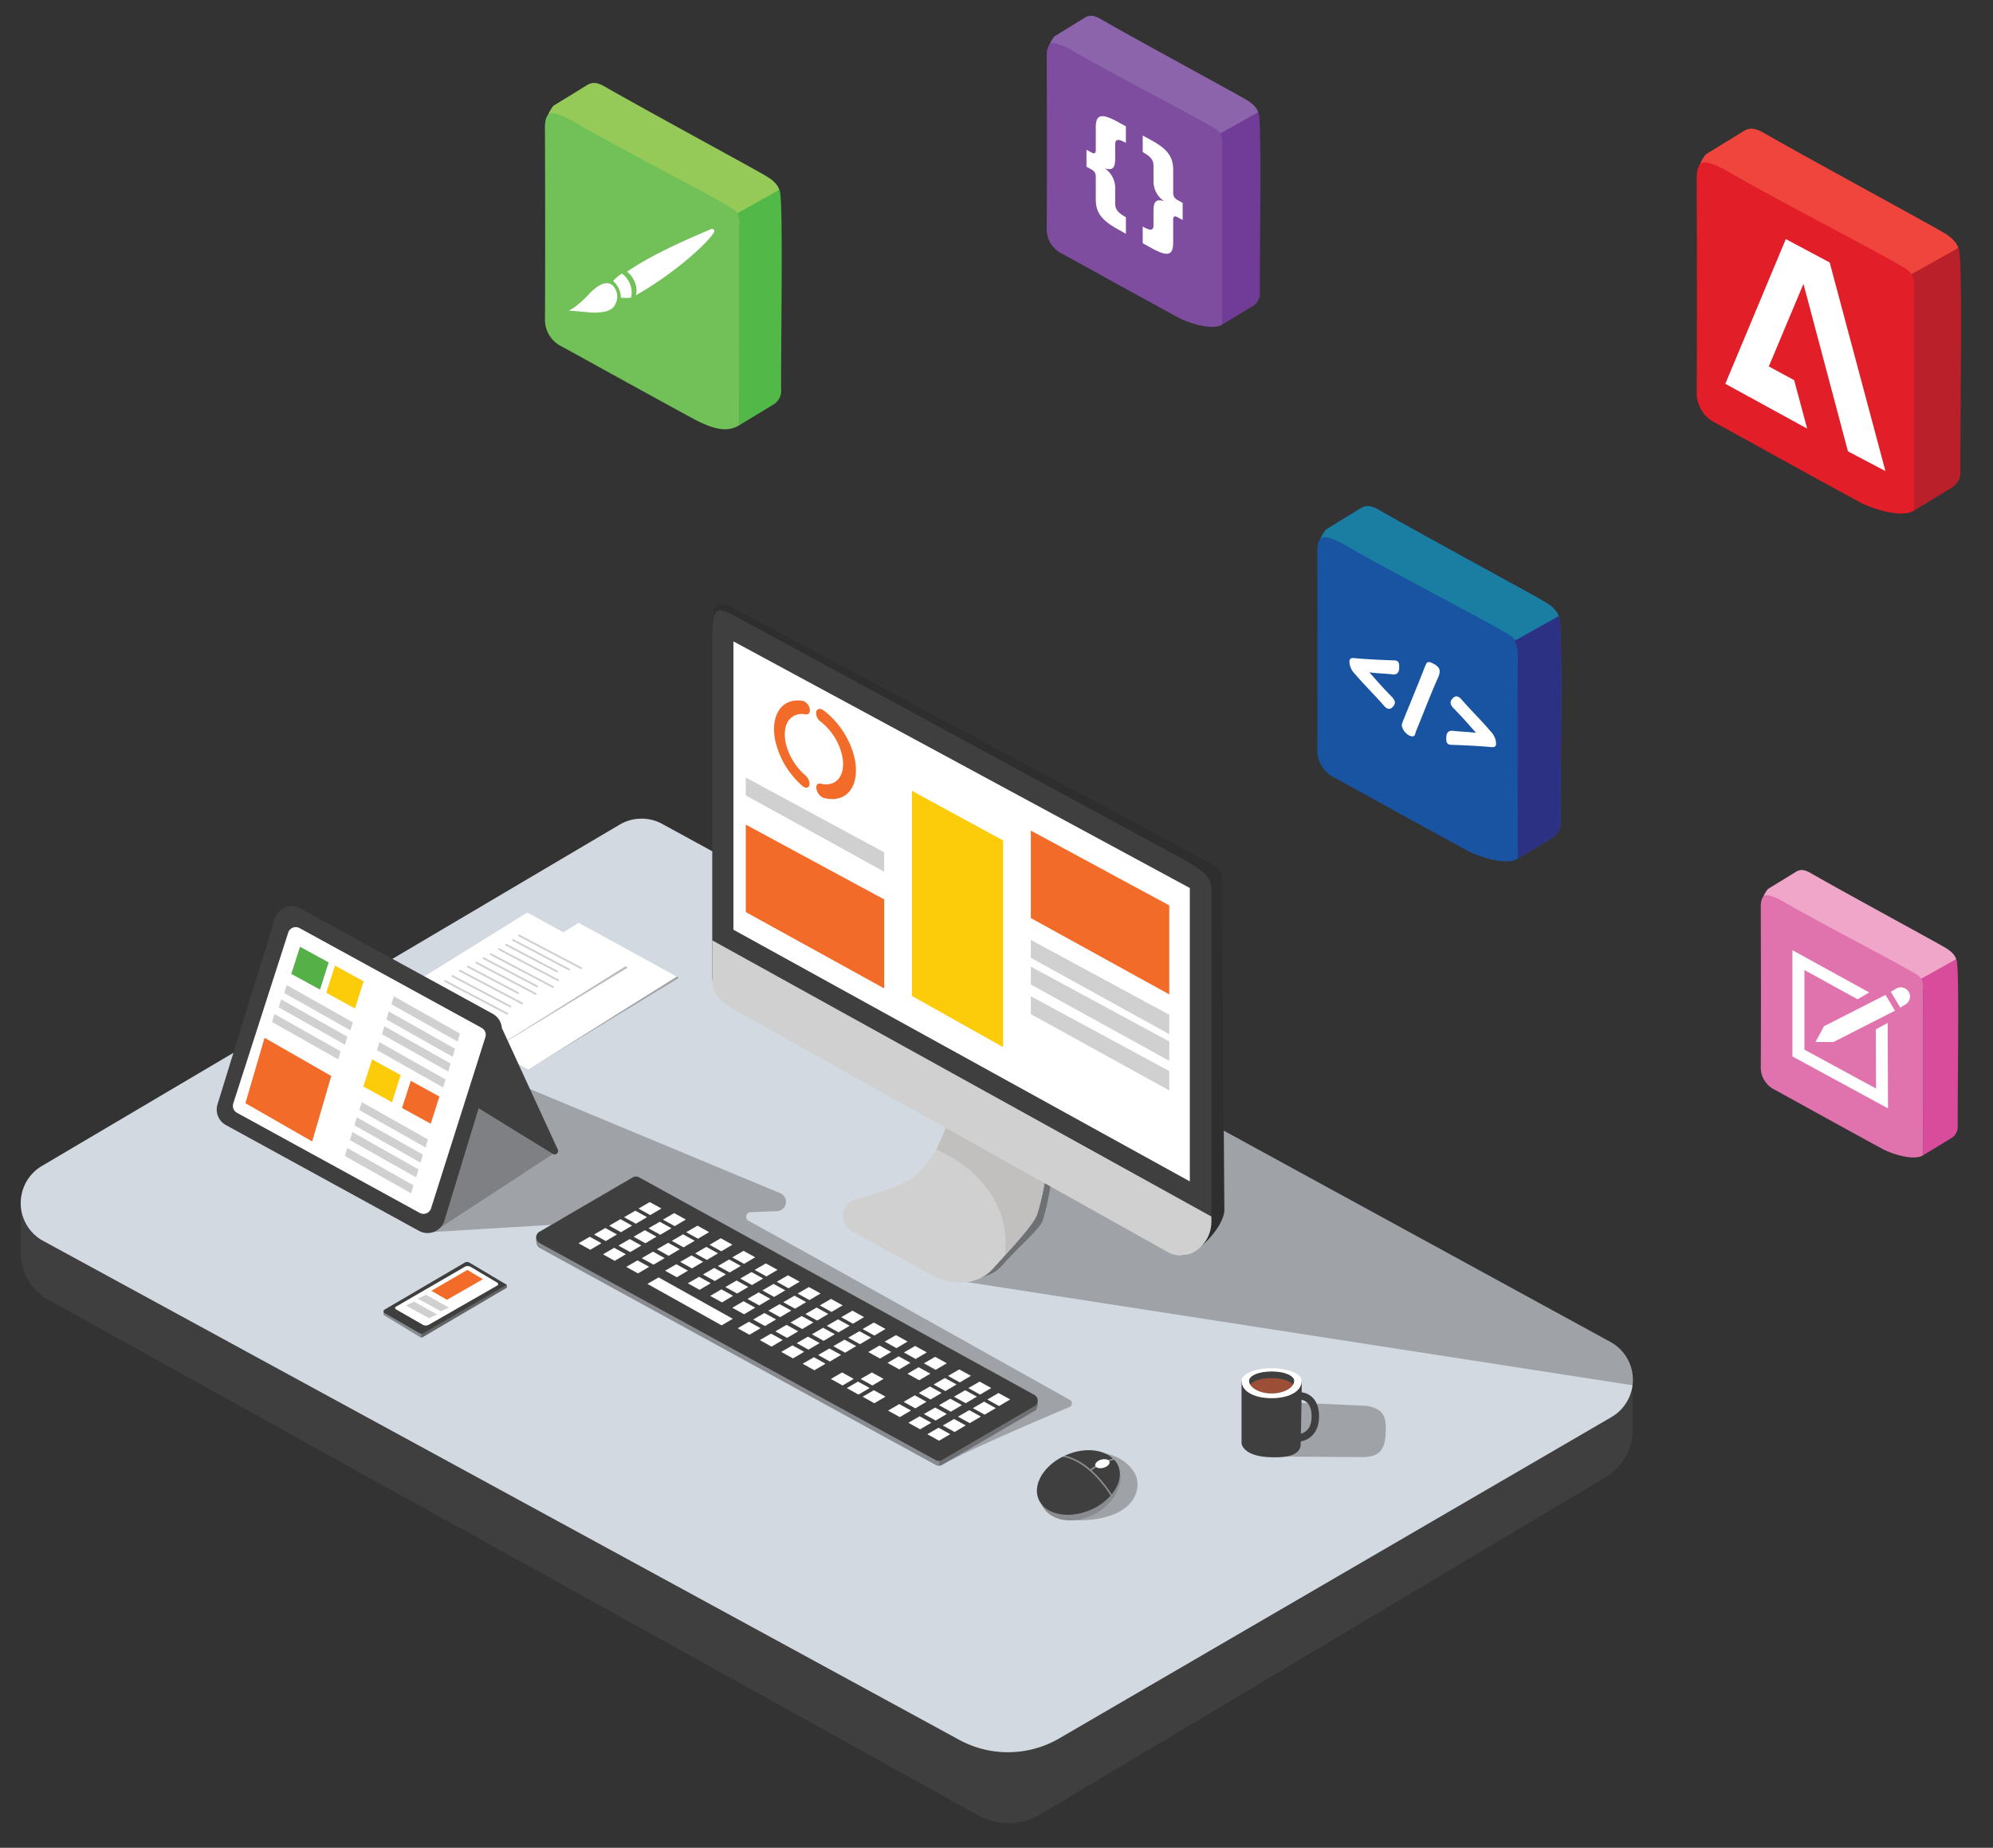 <svg xmlns="http://www.w3.org/2000/svg" width="480" height="445"><rect width="100%" height="100%" fill="#333333" stroke="none"/><defs><style>.cls-2,.cls-3,.cls-5{fill:#3f3f3f}.cls-3{opacity:.35;mix-blend-mode:multiply}.cls-5{opacity:.5}.cls-7{fill:#cfd0cf}.cls-9{fill:#fff}.cls-11{fill:#f36b28}.cls-12{fill:#fccc0b}.cls-26{fill:#1954a2}</style></defs><g style="isolation:isolate"><g id="Layer_1" data-name="Layer 1"><path class="cls-2" d="M386.5 355.856a13.5 13.5 0 006.73-11.74l-.047-10.5-233.539-121.299a10.38 10.38 0 00-10.4.085L5 289.046v12.686a12.946 12.946 0 006.361 11.145l224.252 124.307a14.99 14.99 0 0014.947-.237z"/><path class="cls-3" d="M248.826 437.833L386.5 355.856a13.25 13.25 0 006.734-11.316l-.051-11.381-141.528 86.793-8.5 1.583v17.525a15.221 15.221 0 005.671-1.227z"/><path d="M388.081 341.294a10.381 10.381 0 00-.073-18.013L159.644 198.509a10.38 10.38 0 00-10.4.084L10.1 280.793a10.381 10.381 0 000 17.888L231.007 419a24.564 24.564 0 0024.1-.34z" fill="#d2d9e1"/><path class="cls-3" d="M133.177 277.923l-28.741 18.767 10.192-30.177 18.549 11.41z"/><path class="cls-3" d="M257.666 337.143S208.939 309.8 180.273 294a1.1 1.1 0 01.5-2.063l6.429-.256a2.253 2.253 0 00.829-4.275L122.9 260.3l-9.669 5.123-11.119 31.41 30.671-1.856 2.245-1.308 28.03-1.066 63.15 59.215L226.2 353a2.213 2.213 0 00.688-.211c6.557-3.821 30.731-13.946 30.731-13.946a.955.955 0 00.047-1.7zm-1.423 28.867l-.018.034c.112.008.21.007.321.015-.103-.013-.202-.034-.303-.049zm17.651-9.433c-.481-3.254-4.33-6.032-7.589-6.477l-2.1.843 3.821.308.325.305a6.7 6.7 0 011.191 2.152c1.5 3.867-1.57 9.18-6.865 11.4a12.7 12.7 0 01-4.792 1.01c13.149.502 16.623-5.38 16.009-9.541zm114.114-33.296l-107.747-58.87-38.28 12.362-9.081 31.994 160.281 24.843a10.316 10.316 0 00-5.173-10.329zm-58.867 15.283l-20.96-.95-4.621 13.138 24.376.158c4.643.03 5.763-2.006 5.826-6.648.046-3.343-.795-5.013-4.621-5.698z"/><path class="cls-5" d="M249.35 259.751c7.394 14.164 3.081 30.016 1.768 34.193-.6 1.9-5.2 5.815-8.6 9.531-1.623 1.774-2.228 2.6-3.992 3.373-1.281.562-4.116 1.638-4.116 1.638z"/><path id="Rectangle_761" data-name="Rectangle 761" d="M171.541 152.462c0-5.467 0-8.5 4.69-6.271l115.98 62.047c1.4.807 2.11 1.636 2.11 4.21l.559 78.97c0 3.8-6.417 10.941-10.219 10.941l-103.115-61.816a6.882 6.882 0 01-6.883-6.883v-79.195c0-.271-3.122-1.737-3.122-2.003z" fill="#2d2e2d"/><path class="cls-7" d="M220.592 201.427l27.644 57.758c6.577 12.6 3.64 26.587 1.51 33.362-.6 1.9-7.231 9.315-10.631 13.031a9.772 9.772 0 01-6.213 3.189 15.247 15.247 0 01-9.195-2.01l-18.622-10.338a4.137 4.137 0 01.582-7.441s12.089-3.1 14.925-5.914c19.999-19.828 3.762-50.345 0-81.637z"/><path d="M225.531 276.833s18.73 7.334 16.45 25.526c0 0 6.958-7.242 7.765-9.812a54.545 54.545 0 002.514-15.185l-23.418-8.1z" fill="#c1c0bf"/><path id="Rectangle_761-2" data-name="Rectangle 761" class="cls-2" d="M176.726 148.212L284.875 206.9c4.386 2.434 6.883 4.309 6.883 6.883v79.195a6.883 6.883 0 01-6.883 6.883L178.424 242.1a6.882 6.882 0 01-6.883-6.883v-79.191c0-8.802 0-10.619 5.185-7.814z"/><path class="cls-5" d="M153.918 284.709l96.005 52.635s.273 1.858-.772 2.467l-22.266 12.975a1.558 1.558 0 01-1.531.02l-95.411-52.273c-1.061-.582-.8-2.472-.8-2.472l23.245-13.334a1.556 1.556 0 011.53-.018z"/><path class="cls-2" d="M153.918 283.532l95.2 52.4a1.556 1.556 0 01.033 2.707l-22.266 12.975a1.558 1.558 0 01-1.531.02l-95.411-52.273a1.555 1.555 0 01-.035-2.708l22.476-13.1a1.556 1.556 0 011.534-.021z"/><path class="cls-5" d="M269.543 353.708a6.684 6.684 0 00-1.19-2.152l-.325-.305-8.951-.72-2.568.022-.548.254 1.191.972c-5.1 2.271-7.863 6.8-6.35 10.409 1.544 3.679 6.582 5.145 11.877 2.923s8.368-7.536 6.864-11.403z"/><path class="cls-2" d="M256.673 350.992l-.712-.185c-4.694 2.369-7.278 6.79-5.83 10.24 1.544 3.678 7.088 4.859 12.383 2.636a13.7 13.7 0 004.961-3.48c-.147-.251-4.475-7.575-10.802-9.211z"/><path class="cls-2" d="M269.306 353a5.142 5.142 0 00-.953-1.443 16.868 16.868 0 00-5.453 2.543 26.627 26.627 0 014.833 5.792c1.794-2.187 2.481-4.73 1.573-6.892z"/><path class="cls-3" d="M103.37 244.547l35.95-20.771 23.646 11.394.534.331-36.321 22.09-23.381-12.587-.428-.457z"/><path class="cls-9" d="M103.414 244.572l35.949-22.332 23.646 12.955-35.786 22.421-23.809-13.044z"/><path class="cls-2" d="M268.028 351.251c-2.346-2.22-6.789-2.7-11.105-.889-.142.06-.275.128-.414.191.087.021.174.039.259.061a14.917 14.917 0 015.83 3.223 16.531 16.531 0 015.43-2.586z"/><path class="cls-3" d="M91.036 242.09l35.949-20.771 23.646 11.394.534.331-36.32 22.09-23.382-12.587-.427-.457z"/><path class="cls-9" d="M91.036 242.09l35.949-22.332 23.646 12.955-35.786 22.421-23.809-13.044z"/><path d="M124.999 225.286l14.964 7.881m-18.046-5.642l12.244 6.449m-15.913-4.145l14.964 7.882m-18.514-5.884l14.293 7.528m-18.225-5.585l14.964 7.882m-18.514-5.389l14.964 7.882m-13.213-9.093l13.928 7.336m-10.179-9.586l12.062 6.353m-8.329-8.4l12.891 6.789m-9.142-8.946l14.217 7.489m-10.875-9.717l13.532 7.128" stroke-linecap="round" fill="none" stroke-miterlimit="10" stroke="#cfd0cf" stroke-width=".448"/><ellipse class="cls-9" cx="265.558" cy="352.423" rx="1.772" ry="1.021" transform="rotate(-15.48 265.83 352.673)"/><path id="Path_11104" data-name="Path 11104" class="cls-7" d="M291.758 292.979v1.254a8.471 8.471 0 01-4.427 7.423 6.445 6.445 0 01-6.189-.185l-101.148-56.546c-4.6-2.432-8.453-4.668-8.453-8.45v-10.014z"/><path class="cls-9" d="M286.561 213.858v70.658l-109.918-60.61v-69.441l109.918 59.393z"/><path class="cls-11" d="M281.609 218.049v21.431l-33.338-18.383v-21.062l33.338 18.014z"/><path class="cls-7" d="M281.609 244.381v4.674l-33.338-18.383v-4.305l33.338 18.014zm0 6.434v4.673l-33.338-18.383v-4.304l33.338 18.014zm-68.657-45.552v4.674l-33.338-18.383v-4.305l33.338 18.014zm68.657 52.679v4.673l-33.338-18.383v-4.304l33.338 18.014z"/><path class="cls-11" d="M212.952 216.607v21.431l-33.338-18.383v-21.062l33.338 18.014z"/><path class="cls-12" d="M241.587 202.405v49.773l-21.95-12.315v-49.404l21.95 11.946z"/><path d="M233.751 331.34l-2.715-1.496-2.611 1.513 2.737 1.515 2.589-1.532zm-3.468 2.079l-2.715-1.496-2.611 1.512 2.737 1.516 2.589-1.532zm-3.589 2.042l-2.715-1.496-2.611 1.513 2.737 1.515 2.589-1.532zm-3.65 2.13l-2.715-1.496-2.611 1.512 2.737 1.516 2.589-1.532zm-3.735 2.104l-2.715-1.496-2.612 1.513 2.738 1.515 2.589-1.532zm19.335-5.418l-2.715-1.496-2.611 1.513 2.737 1.515 2.589-1.532zm-3.468 2.079l-2.715-1.496-2.611 1.513 2.737 1.515 2.589-1.532zm-3.589 2.042l-2.715-1.496-2.612 1.513 2.738 1.515 2.589-1.532zm-3.65 2.13l-2.715-1.496-2.611 1.513 2.737 1.515 2.589-1.532zm-3.735 2.104l-2.715-1.496-2.612 1.513 2.738 1.515 2.589-1.532zm19-5.601l-2.715-1.496-2.611 1.513 2.737 1.516 2.589-1.533zm-3.468 2.079l-2.715-1.496-2.611 1.513 2.738 1.516 2.588-1.533zm-3.589 2.043l-2.715-1.496-2.611 1.513 2.737 1.515 2.589-1.532zm-3.65 2.129l-2.715-1.496-2.611 1.513 2.737 1.516 2.589-1.533zm-3.735 2.105l-2.715-1.496-2.612 1.512 2.738 1.516 2.589-1.532zm-15.583-25.328l-2.715-1.496-2.611 1.513 2.737 1.516 2.589-1.533zm5.326 3.029l-2.715-1.496-2.611 1.512 2.737 1.516 2.589-1.532zm4.621 2.607l-2.715-1.496-2.611 1.513 2.737 1.515 2.589-1.532zm4.813 2.616l-2.715-1.496-2.611 1.513 2.737 1.516 2.589-1.533zm-13.395-2.715l-2.715-1.496-2.611 1.513 2.737 1.515 2.589-1.532zm4.621 2.607l-2.715-1.496-2.611 1.513 2.737 1.515 2.589-1.532zm4.813 2.617l-2.715-1.497-2.611 1.513 2.737 1.516 2.589-1.532zm-14.267-8.682l-2.715-1.496-2.611 1.513 2.737 1.515 2.589-1.532zm-3.59 2.043l-2.715-1.496-2.611 1.512 2.737 1.516 2.589-1.532zm-3.649 2.129l-2.715-1.496-2.612 1.513 2.738 1.515 2.589-1.532zm-3.736 2.105l-2.715-1.497-2.611 1.513 2.737 1.516 2.589-1.532zm6.791 3.663l-2.715-1.496-2.611 1.513 2.737 1.515 2.589-1.532zm3.837 2.199l-2.715-1.496-2.611 1.513 2.737 1.515 2.589-1.532zm3.342-2.199l-2.715-1.496-2.611 1.513 2.737 1.515 2.589-1.532zm.473 4.278l-2.715-1.496-2.611 1.513 2.737 1.515 2.589-1.532zm-5.158-19.154l-2.715-1.496-2.611 1.512 2.737 1.516 2.589-1.532zm-3.467 2.079l-2.715-1.496-2.612 1.512 2.738 1.516 2.589-1.532zm-3.59 2.042l-2.715-1.496-2.611 1.513 2.737 1.515 2.589-1.532zm-3.65 2.13l-2.715-1.496-2.611 1.512 2.737 1.516 2.589-1.532zm-3.735 2.104l-2.715-1.496-2.611 1.513 2.737 1.515 2.589-1.532zm9.285-11.189l-2.715-1.496-2.612 1.512 2.738 1.516 2.589-1.532zm-3.468 2.079l-2.715-1.497-2.611 1.513 2.737 1.516 2.589-1.532zm-3.59 2.042l-2.715-1.496-2.611 1.513 2.737 1.515 2.589-1.532zm-3.649 2.13l-2.715-1.497-2.612 1.513 2.738 1.516 2.589-1.532zm-3.736 2.104l-2.715-1.496-2.611 1.513 2.737 1.515 2.589-1.532zm9.116-11.213l-2.715-1.496-2.611 1.513 2.738 1.515 2.588-1.532zm-3.467 2.079l-2.715-1.496-2.611 1.513 2.737 1.515 2.589-1.532zm-3.59 2.042l-2.715-1.496-2.611 1.513 2.737 1.515 2.589-1.532zm-3.65 2.13l-2.715-1.496-2.611 1.513 2.738 1.515 2.588-1.532zm-3.735 2.104l-2.715-1.496-2.611 1.513 2.737 1.515 2.589-1.532zm9.409-11.189l-2.715-1.496-2.611 1.513 2.737 1.515 2.589-1.532zm-3.468 2.079l-2.715-1.496-2.611 1.513 2.737 1.515 2.589-1.532zm-3.59 2.042l-2.715-1.496-2.611 1.513 2.738 1.515 2.588-1.532zm-3.649 2.13l-2.715-1.496-2.611 1.513 2.737 1.515 2.589-1.532zm5.381-9.109l-2.715-1.496-2.612 1.513 2.738 1.515 2.589-1.532zm-3.468 2.079l-2.715-1.496-2.611 1.513 2.737 1.515 2.589-1.532zm-3.59 2.043l-2.715-1.497-2.611 1.513 2.737 1.516 2.589-1.532zm-3.649 2.129l-2.715-1.496-2.612 1.513 2.738 1.515 2.589-1.532zm-.075 5.534l-17.763-9.916-2.611 1.513 17.785 9.935 2.589-1.532zm5.401-14.813l-2.715-1.496-2.611 1.513 2.737 1.515 2.589-1.532zm-3.468 2.079l-2.715-1.496-2.611 1.513 2.737 1.515 2.589-1.532zm-3.59 2.042l-2.715-1.496-2.611 1.513 2.737 1.515 2.589-1.532zm-3.649 2.13l-2.715-1.496-2.612 1.513 2.738 1.515 2.589-1.532zm5.219-9.279l-2.715-1.497-2.611 1.513 2.737 1.516 2.589-1.532zm-3.468 2.079l-2.715-1.497-2.611 1.513 2.738 1.516 2.588-1.532zm-3.589 2.042l-2.715-1.496-2.611 1.513 2.737 1.515 2.589-1.532zm-3.65 2.13l-2.715-1.497-2.611 1.513 2.737 1.516 2.589-1.532zm5.096-9.28l-2.715-1.496-2.611 1.513 2.737 1.515 2.589-1.532zm-3.468 2.079l-2.715-1.496-2.611 1.513 2.737 1.515 2.589-1.532zm-3.59 2.043l-2.715-1.497-2.611 1.513 2.737 1.516 2.589-1.532zm-3.649 2.129l-2.715-1.496-2.612 1.513 2.738 1.515 2.589-1.532zm-3.736 2.105l-2.715-1.497-2.611 1.513 2.737 1.516 2.589-1.532zm8.831-11.384l-2.715-1.496-2.611 1.513 2.737 1.515 2.589-1.532zm-3.467 2.079l-2.715-1.496-2.612 1.513 2.738 1.515 2.589-1.532zm-3.59 2.042l-2.715-1.496-2.611 1.513 2.737 1.515 2.589-1.532zm-3.65 2.13l-2.715-1.496-2.611 1.513 2.737 1.515 2.589-1.532zm-3.735 2.104l-2.715-1.496-2.611 1.513 2.737 1.515 2.589-1.532zm8.56-11.018l-2.715-1.497-2.612 1.513 2.738 1.516 2.589-1.532zm-3.468 2.078l-2.715-1.496-2.611 1.513 2.737 1.516 2.589-1.533zm-3.59 2.043l-2.715-1.496-2.611 1.513 2.737 1.515 2.589-1.532zm-3.649 2.129l-2.715-1.496-2.612 1.513 2.738 1.516 2.589-1.533zm-3.736 2.105l-2.715-1.496-2.611 1.513 2.737 1.515 2.589-1.532z" stroke="#fff" stroke-linejoin="round" stroke-width=".09" stroke-linecap="round" fill="#fff"/><path class="cls-2" d="M52.4 265.918l13.809-44.741a4.253 4.253 0 016.092-2.428l46.363 25.4a4.252 4.252 0 012.011 5.016l-13.654 44.827a4.253 4.253 0 01-6.1 2.443l-46.512-25.484a4.252 4.252 0 01-2.009-5.033z"/><path class="cls-9" d="M56.182 265.739L69.414 224.6a1.905 1.905 0 012.73-1.088L116 247.54a1.905 1.905 0 01.9 2.248l-13.08 41.217a1.905 1.905 0 01-2.732 1.1L57.081 268a1.907 1.907 0 01-.899-2.261z"/><path class="cls-11" d="M59.105 265.686l4.613-15.755 16.062 9.202-4.589 15.769-16.086-9.216z"/><path class="cls-12" d="M78.575 239.086l2.104-6.539 6.893 3.776-2.08 6.552-6.917-3.789zm8.933 22.588l2.103-6.54 6.894 3.776-2.08 6.553-6.917-3.789z"/><path class="cls-11" d="M96.829 266.838l2.103-6.54 6.893 3.776-2.079 6.553-6.917-3.789z"/><path fill="#54b047" d="M70.156 234.543l2.103-6.54 6.894 3.776-2.08 6.553-6.917-3.789z"/><path class="cls-7" d="M68.464 239.155l.577-1.932 15.927 8.983-.553 1.944-15.951-8.995zm-1.316 3.459l.577-1.931 15.926 8.983-.553 1.944-15.95-8.996zm-1.613 3.525l.577-1.932 15.927 8.983-.553 1.944-15.951-8.995zm19.818 24.877l.576-1.931 15.927 8.982-.553 1.945-15.95-8.996zm1.199-3.664l.577-1.931 15.927 8.982-.554 1.945-15.95-8.996zm-2.268 7.217l.577-1.931 15.926 8.982-.553 1.944-15.95-8.995zm-1.21 3.834l.576-1.932 15.927 8.983-.553 1.944-15.95-8.995zm10.001-32.88l.577-1.931 15.927 8.983-.553 1.944-15.951-8.996zm1.2-3.664l.577-1.931 15.926 8.982-.553 1.945-15.95-8.996zm-2.269 7.217l.577-1.931 15.927 8.982-.553 1.945-15.951-8.996zm-1.21 3.834l.577-1.932 15.927 8.983-.553 1.944-15.951-8.995z"/><path class="cls-2" d="M120.878 247.583l13.488 29.317a.844.844 0 01-1.189 1.025l-18.549-11.41zm-19.752 73.53l-8.515-4.895a.474.474 0 010-.819l19.3-11.315a1.138 1.138 0 011.159 0l8.992 5.348-20.15 11.675a.785.785 0 01-.786.006z"/><path class="cls-5" d="M101.633 322.115a.3.3 0 01-.312 0l-8.948-5.435v-.909l19.971-11.27a.306.306 0 01.291 0l9.424 4.942v.674z"/><path class="cls-9" d="M101.8 319.026l-6.465-3.716a.35.35 0 010-.606l16.573-9.6a1.458 1.458 0 011.475.009l6.388 3.8a.391.391 0 010 .676l-16.475 9.438a1.5 1.5 0 01-1.496-.001z"/><path class="cls-11" d="M107.645 313.028l-3.76-2.162 8.672-5.023 3.743 2.227-8.655 4.958z"/><path class="cls-7" d="M106.166 315.795l-5.554-3.041 1.977-.945 5.537 3.106-1.96.88zm-2.851 1.658l-5.554-3.041 1.977-.944 5.537 3.106-1.96.879z"/><path class="cls-5" d="M101.633 322.115l-.115.039v-.938l20.541-11.78v.674l-20.426 12.005z"/><path d="M312.97 336.166s3.821-.158 3.821 4.928-4.04 5.195-4.04 5.195" stroke="#3f3f3f" stroke-width="1.794" fill="none" stroke-miterlimit="10"/><path class="cls-2" d="M313.509 334.544v-2c-1.147-.82-2.543-2.277-7.245-2.277-4.4 0-6.033 1.67-7.245 2.277v15.165c.941 3.243 6.56 3.243 7.628 3.243.98 0 6.115.273 6.607-2.77 0 .004.255-12.519.255-13.638z"/><path d="M311.7 334.16c0-1.257-2.432-2.277-5.431-2.277s-5.431 1.02-5.431 2.277c0 .459 2.432 1.425 5.431 1.425a11.926 11.926 0 005.431-1.425z" fill="#9d4e37"/><path class="cls-9" d="M306.264 329.511c-4 0-7.245 1.359-7.245 3.037 0 2.656 3.244 4.183 7.245 4.183s7.245-1.526 7.245-4.183c0-1.678-3.244-3.037-7.245-3.037zm0 6.074c-3 0-5.431-1.425-5.431-3.037 0-1.258 2.432-2.277 5.431-2.277s5.431 1.019 5.431 2.277c.005 1.612-2.432 3.037-5.431 3.037z"/><path d="M463.2 237.91c-9.636-6.052-33.745-18.476-39.033-19.121a7.208 7.208 0 011.614-4.681l6.863-4.211c1.316-.764 2.491-.183 3.644.482 6.824 3.933 27.942 15.4 31.406 17.386 1.442.825 2.835 1.6 3.458 3.224-2.199 1.611-5.203 6.311-7.952 6.921z" fill="#efa6c9"/><path d="M462.587 235.761c2.368-1.3 6.2-3.47 8.565-4.772.821.974.313 27.475.346 40.054a3.229 3.229 0 01-1.745 3.182l-6.586 4s-.06-27.58 0-39.882a9.2 9.2 0 00-.58-2.582z" fill="#d94b9b"/><path d="M463.167 278.223c-2.4 1.491-7.978-.522-9.85-1.555-10.274-5.591-15.578-8.56-25.942-14.253a5.956 5.956 0 01-3.3-5.663c.057-12.6.032-24.255 0-36.858 0-1.581-.2-3.771 1.14-4.278 1.215-.182 3.656 1.139 4.472 1.617 7.879 4.608 27.425 14.751 29.9 16.291 3.9 2.108 3.573 2.044 3.573 7.018v34.884z" fill="#e072ad"/><path class="cls-9" d="M459.7 238.867a2.215 2.215 0 01-.771 3.035l-1.268.755-2.266-3.806 1.269-.755a2.216 2.216 0 013.036.771zm-20.408 8.287l-2.038 3.789 4.3.016 14.835-7.547-2.265-3.806z"/><path class="cls-9" d="M454.631 246.365l-2.852 1.518.049 14.268-17.245-9.367v-19.168l12.805 7.043 2.806-1.647-18.5-10.175v25.589l23.022 12.504-.085-20.565z"/><path d="M178.173 54.011c-11.556-7.258-40.473-22.158-46.813-22.932a8.651 8.651 0 011.935-5.614l8.231-5.05c1.579-.917 2.989-.219 4.371.578 8.184 4.717 33.511 18.471 37.666 20.851 1.729.99 3.4 1.922 4.147 3.866-2.637 1.929-6.24 7.573-9.537 8.301z" fill="#95ca58"/><path d="M177.438 51.435c2.839-1.562 7.433-4.163 10.272-5.725.985 1.169.376 32.952.415 48.038a3.87 3.87 0 01-2.093 3.816l-7.9 4.8s-.072-33.077 0-47.83a11.026 11.026 0 00-.694-3.099z" fill="#52b848"/><path d="M178.133 102.359c-2.878 1.789-6.087 1.278-11.813-1.864C154 93.79 147.637 90.228 135.207 83.4a7.144 7.144 0 01-3.951-6.792c.068-15.115.038-29.089 0-44.2 0-1.9-.244-4.522 1.367-5.131 1.456-.218 4.384 1.367 5.363 1.94 9.449 5.527 32.892 17.692 35.863 19.538 4.679 2.528 4.284 2.452 4.284 8.417v45.187z" fill="#71c058"/><path class="cls-9" d="M149.539 71.684a11.108 11.108 0 002.458 0 5.66 5.66 0 00-2.222-5.805 9.426 9.426 0 00-2.118 1.794 5.5 5.5 0 011.882 4.011zm-5.696 3.582c2.169-.134 3.8-.478 4.542-2.391a3.925 3.925 0 00-.24-3.367c-2.08-3.6-6.333 1.382-6.333 1.382s-2.986 3.2-4.836 3.891l5.107.458a11.622 11.622 0 001.76.027zm27.438-20.097c-3.239 1.393-13.882 5.781-20.271 10.287 1.139.723 2.891 3.362 2.111 5.669 9.021-5.089 17.1-12.333 18.843-15.174a.545.545 0 00-.683-.782z"/><path d="M461.029 68.983c-12.9-8.1-45.185-24.74-52.265-25.6 0-2 .688-4.795 2.16-6.268l9.19-5.638c1.763-1.024 3.336-.245 4.88.645 9.137 5.267 37.414 20.623 42.053 23.28 1.93 1.1 3.8 2.145 4.63 4.317-2.945 2.149-6.966 8.451-10.648 9.264z" fill="#ef453c"/><path d="M460.208 66.106c3.17-1.744 8.3-4.648 11.469-6.391 1.1 1.3.419 36.79.463 53.633a4.32 4.32 0 01-2.337 4.261l-8.818 5.353s-.081-36.93 0-53.4a12.328 12.328 0 00-.777-3.456z" fill="#b92029"/><path d="M460.985 122.962c-3.213 2-10.683-.7-13.189-2.081-13.758-7.487-20.859-11.463-34.738-19.086a7.975 7.975 0 01-4.411-7.582c.076-16.876.043-32.478 0-49.354 0-2.117-.272-5.05 1.527-5.729 1.626-.244 4.894 1.526 5.987 2.165 10.55 6.171 36.723 19.753 40.04 21.814 5.224 2.823 4.784 2.738 4.784 9.4v46.71z" fill="#e21e29"/><path class="cls-9" d="M430.1 57.582l-14.569 34.851 19.709 10.786-3.131-11.66-6.102-3.311 8.344-19.883 10.712 40.329 9.03 4.752-13.427-50.236-10.566-5.628z"/><path class="cls-26" d="M365.6 156.954c-11.907-7.48-41.7-22.834-48.238-23.631a8.915 8.915 0 011.994-5.785l8.482-5.2c1.627-.945 3.079-.226 4.5.595 8.433 4.861 34.532 19.034 38.813 21.486 1.781 1.02 3.5 1.981 4.273 3.985-2.712 1.983-6.424 7.796-9.824 8.55z"/><path d="M365.6 156.954c-11.907-7.48-41.7-22.834-48.238-23.631a8.915 8.915 0 011.994-5.785l8.482-5.2c1.627-.945 3.079-.226 4.5.595 8.433 4.861 34.532 19.034 38.813 21.486 1.781 1.02 3.5 1.981 4.273 3.985-2.712 1.983-6.424 7.796-9.824 8.55z" fill="#1a7da2"/><path class="cls-26" d="M364.844 154.3c2.926-1.609 7.66-4.289 10.585-5.9 1.015 1.2.387 33.955.428 49.5a3.988 3.988 0 01-2.157 3.933l-8.139 4.941s-.075-34.085 0-49.287a11.368 11.368 0 00-.717-3.187z"/><path class="cls-26" d="M365.561 206.774c-2.966 1.843-9.86-.645-12.173-1.921-12.7-6.91-19.252-10.58-32.061-17.615a7.359 7.359 0 01-4.071-7c.07-15.576.039-29.976 0-45.552 0-1.953-.251-4.66 1.409-5.287 1.5-.225 4.517 1.409 5.526 2 9.737 5.695 33.893 18.23 36.955 20.133 4.821 2.605 4.415 2.526 4.415 8.673v43.112z"/><path class="cls-9" d="M340.363 177.327c-1.413.16-3.14-1.988-2.652-3.2 1.833-4.552 3.721-9.083 5.5-13.656.433-1.113.738-1.287 1.867-.713 1.644.837 2.074 1.643 1.26 3.459-1.9 4.243-3.533 8.607-5.307 12.908-.177.43-.148 1.045-.668 1.202zm15.137-.844c-2.33-2.619-3.3-3.767-5.525-6.014-.776-.923-.834-1.554-.039-2.35s1.523-.276 2 .269c2.606 2.979 4.552 4.8 7.127 7.808a4.5 4.5 0 011.217 2.387c.058.8.152 1.451-1.124 1.338-3.176-.283-6.366-.443-9.554-.542-1.278 0-1.291-.816-1.272-1.751.026-1.292.655-1.728 1.561-1.627 2.081.232 3.148.208 5.609.482zm-25.683-14.549c2.329 2.619 3.3 3.767 5.524 6.014.776.923.834 1.554.039 2.35s-1.523.276-2-.269c-2.606-2.979-4.552-4.8-7.127-7.808a4.5 4.5 0 01-1.217-2.387c-.058-.8-.152-1.451 1.124-1.338 3.176.283 6.366.443 9.554.542 1.278 0 1.291.816 1.272 1.751-.026 1.292-.655 1.728-1.561 1.627-2.08-.232-3.147-.208-5.608-.482z"/><path d="M364.844 154.3c2.926-1.609 7.66-4.289 10.585-5.9 1.015 1.2.387 33.955.428 49.5a3.988 3.988 0 01-2.157 3.933l-8.139 4.941s-.075-34.085 0-49.287a11.368 11.368 0 00-.717-3.187z" fill="#2d3183"/><path class="cls-11" d="M193.952 186.717c-3.611-3.066-5.666-8.242-4.7-11.7a3.908 3.908 0 014.7-2.973c.753.172 1.233-.422 1.068-1.329a2.487 2.487 0 00-1.657-1.926 1.257 1.257 0 00-.146-.022c-4.986-.735-7.791 3.587-6.477 9.7a20.627 20.627 0 006.477 10.783 2.234 2.234 0 00.369.262c.767.426 1.391.084 1.387-.768a2.918 2.918 0 00-1.021-2.027zm3.69 2.011c3.9.953 6.252-2.189 5.129-7a14.646 14.646 0 00-5.129-7.944 2.533 2.533 0 01-1.06-2.365c.185-.749.96-.911 1.736-.358l.1.072c5.55 4.172 8.95 12.027 7.328 17.253-1.018 3.281-3.834 4.7-7.328 3.783a1.641 1.641 0 01-.388-.161 3.009 3.009 0 01-1.44-2.353c0-.7.43-1.078 1.055-.923z" id="_20i_Symbol_20i_Orange" data-name="20i Symbol_20i Orange"/><path d="M294.444 34.516c-10.427-6.549-36.517-19.994-42.239-20.692a7.8 7.8 0 011.746-5.065l7.427-4.559c1.425-.827 2.7-.2 3.943.521 7.385 4.257 30.238 16.667 33.987 18.814 1.559.893 3.067 1.734 3.741 3.489-2.379 1.742-5.63 6.835-8.605 7.492z" fill="#8c64ab"/><path d="M293.781 32.191c2.562-1.409 6.707-3.756 9.268-5.165.889 1.055.339 29.732.375 43.344a3.492 3.492 0 01-1.889 3.444l-7.127 4.326s-.065-29.845 0-43.157a9.928 9.928 0 00-.627-2.792z" fill="#713c97"/><path d="M294.408 78.14c-2.6 1.615-8.633-.565-10.659-1.682-11.118-6.05-16.857-9.264-28.073-15.424a6.445 6.445 0 01-3.565-6.128c.061-13.639.034-26.247 0-39.886 0-1.711-.22-4.081 1.234-4.63 1.314-.2 3.955 1.234 4.838 1.75 8.527 4.987 29.679 15.964 32.359 17.629 4.222 2.281 3.866 2.213 3.866 7.595V78.14z" fill="#7e4d9f"/><path class="cls-9" d="M266.068 40.538a5.726 5.726 0 012.514 5.044v3.386c0 1.4.564 2.215 2.583 3.342v3.99l-2.019-1.131c-3.876-2.171-5.233-4.026-5.233-7.138v-5.397a1.856 1.856 0 00-1.092-1.849l-1.148-.637v-4.084l1.148.634c.768.424 1.092.277 1.092-.641v-5.392c0-3.112 1.357-3.466 5.233-1.347l2.019 1.1v3.985c-2.019-1.108-2.583-.884-2.583.483v3.386c0 2.172-.652 2.852-2.514 2.266zm18.772 8.32v4.134l-1.175-.652c-.781-.433-1.112-.287-1.112.64v5.444c0 3.141-1.383 3.473-5.308 1.275l-2.03-1.136v-3.994c2.03 1.133 2.6.943 2.6-.46v-3.4c0-2.178.659-2.859 2.547-2.261a5.763 5.763 0 01-2.547-5.079v-3.4c0-1.374-.569-2.222-2.6-3.336v-3.997l2.03 1.109c3.925 2.146 5.308 4.008 5.308 7.15v5.443a1.882 1.882 0 001.112 1.871z"/></g></g></svg>